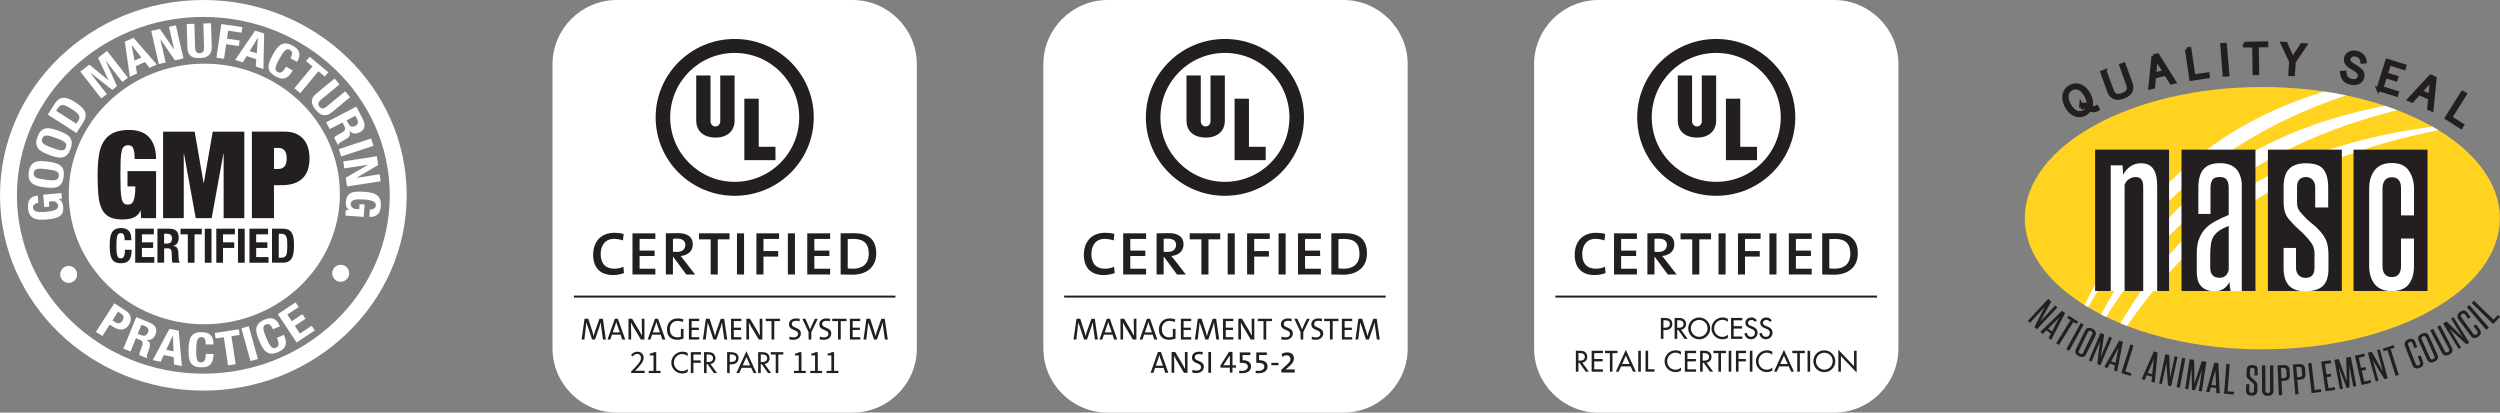<?xml version="1.0" encoding="UTF-8"?>
<svg id="Layer_2" data-name="Layer 2" xmlns="http://www.w3.org/2000/svg" xmlns:xlink="http://www.w3.org/1999/xlink" viewBox="0 0 845.12 139.49">
  <rect x="0" y="0" width="845.12" height="139.49" fill="#808080" stroke="none"/>
  <defs>
    <style>
      .cls-1, .cls-2 {
        fill: none;
      }

      .cls-1, .cls-3, .cls-4, .cls-5, .cls-6 {
        stroke-width: 0px;
      }

      .cls-2 {
        stroke-miterlimit: 10;
        stroke-width: .67px;
      }

      .cls-2, .cls-7 {
        stroke: #231f20;
      }

      .cls-3 {
        fill: #fff;
      }

      .cls-4 {
        fill: #ffd320;
      }

      .cls-5, .cls-6, .cls-7 {
        fill: #231f20;
      }

      .cls-8 {
        clip-path: url(#clippath);
      }

      .cls-6 {
        fill-rule: evenodd;
      }

      .cls-7 {
        stroke-width: 1.25px;
      }
    </style>
    <clipPath id="clippath">
      <path class="cls-1" d="m845.07,73.77c0,24.45-35.99,44.32-80.29,44.32s-80.3-19.86-80.3-44.32,35.94-44.36,80.3-44.36,80.29,19.86,80.29,44.36Z"/>
    </clipPath>
  </defs>
  <g id="Section_05_-_Compliance" data-name="Section 05 - Compliance">
    <g>
      <g>
        <path class="cls-4" d="m845.07,73.77c0,24.45-35.99,44.32-80.29,44.32s-80.3-19.86-80.3-44.32,35.94-44.36,80.3-44.36,80.29,19.86,80.29,44.36Z"/>
        <g>
          <path class="cls-7" d="m709.21,36.94c-.86.41-1.88.61-2.81.06-.36.58-.89,1.11-1.58,1.51-2.4,1.23-4.82.02-6.23-2.62-1.39-2.6-1.08-5.31,1.33-6.57,2.35-1.29,4.76-.06,6.18,2.56.8,1.52,1.05,3.05.64,4.3.74.46,1.23.43,2.09,0l.38.75Zm-5.7-1.45c.8-.3,1.63-.21,2.44.18.19-.93-.06-2.06-.72-3.33-1.35-2.5-3.24-3.3-4.97-2.37-1.75.95-2.16,2.97-.8,5.47,1.35,2.52,3.21,3.3,4.97,2.38.56-.3,1.02-.74,1.27-1.26-.78-.44-1.17-.5-1.78-.28l-.41-.8Z"/>
          <path class="cls-7" d="m711.56,24.1l2.35,6.48c.62,1.82,1.8,2.1,3.61,1.46,1.79-.67,2.48-1.64,1.82-3.45l-2.29-6.49.9-.33,2.34,6.39c.73,2.14-.04,3.68-2.5,4.57-2.44.89-4.07.27-4.87-1.91l-2.26-6.4.9-.33Z"/>
          <path class="cls-7" d="m727.91,19.01l1.45-.36,5.65,9.05-.99.24-1.83-2.96-3.98.93-.3,3.46-1.04.25,1.04-10.62Zm3.88,5.27l-2.99-4.72h-.03s-.47,5.56-.47,5.56l3.49-.84Z"/>
          <path class="cls-7" d="m739.21,16.68l.95-.15,1.38,9.24,4.79-.68.07.74-5.69.86-1.49-10.01Z"/>
          <path class="cls-7" d="m751.18,15.18l.98-.06.86,10.12-1.04.04-.8-10.1Z"/>
          <path class="cls-7" d="m758.76,14.73l7.37-.13.03.75-3.22.04.15,9.38h-.99l-.12-9.33h-3.18s-.03-.71-.03-.71Z"/>
          <path class="cls-7" d="m774.47,20.78l-2.87-6.02,1.1.04,2.32,5.18,3.12-4.79,1.12.09-3.79,5.56-.31,4.29-.98-.06.28-4.29Z"/>
          <path class="cls-7" d="m792.61,24.52c.09,1.61.87,2.48,2.54,2.8,1.29.3,2.28-.31,2.51-1.52.53-2.63-5.32-2.84-4.64-6.11.31-1.45,1.61-2.29,3.55-1.91,1.66.37,2.71,1.49,2.88,3.06l-.9.07c-.13-1.17-.78-2.1-2.12-2.37-1.23-.28-2.2.21-2.46,1.36-.15.67-.06,1.21,1.75,2.29,2.77,1.66,3.21,2.49,2.91,3.91-.41,1.67-2.09,2.31-3.8,1.94-2.01-.41-2.97-1.51-3.18-3.46l.95-.06Z"/>
          <path class="cls-7" d="m803.94,30.15l3.05-9.66,5.86,1.83-.21.72-4.96-1.54-1.08,3.58,3.52,1.08-.24.71-3.54-1.11-1.24,3.93,5.19,1.64-.19.72-6.17-1.92Z"/>
          <path class="cls-7" d="m821.69,25.8l1.38.64-1.04,10.62-.92-.41.36-3.49-3.73-1.64-2.37,2.57-.95-.43,7.26-7.85Zm-.13,6.6l.5-5.56h-.04l-3.76,4.08,3.3,1.48Z"/>
          <path class="cls-7" d="m832.49,31.28l.8.53-4.97,7.93,4.04,2.56-.4.65-4.88-3.08,5.41-8.59Z"/>
        </g>
        <g>
          <path class="cls-5" d="m687.75,110.53l3.49-6.86c-.5.59-1.01,1.14-1.52,1.67-.47.52-.98,1.1-1.52,1.66l-1.97,2.13-.72-.68,6.89-7.41,1.02.93-3.71,6.67c.47-.47.93-1.01,1.4-1.46.44-.47.9-1.01,1.38-1.51l2.26-2.41.74.66-6.91,7.41-.83-.8Z"/>
          <path class="cls-5" d="m692.48,114.27l.83-1.49-1.51-1.11-1.23,1.23-.87-.67,7.35-7.16,1.05.78-4.69,9.08-.93-.67Zm1.21-2.23c.4-.84.84-1.6,1.18-2.35.43-.77.83-1.52,1.26-2.34-.62.62-1.26,1.29-1.83,1.88-.62.62-1.26,1.21-1.91,1.83l1.3.98Z"/>
          <path class="cls-5" d="m695.09,116.02l4.85-7.81-1.15-.7.49-.81,3.25,2.01-.46.81-1.18-.7-4.84,7.77-.96-.58Z"/>
          <path class="cls-5" d="m698.52,118.05l4.87-8.86.98.55-4.88,8.85-.96-.53Z"/>
          <path class="cls-5" d="m704.83,111.79c.47-1.04,1.35-1.21,2.47-.68,1.17.56,1.48,1.38,1.01,2.43l-3.08,6.17c-.47,1.04-1.32,1.24-2.47.68-1.15-.56-1.49-1.36-.96-2.43l3.03-6.17Zm2.41,1.23c.24-.47.12-.81-.34-1.08-.49-.22-.83-.1-1.1.36l-2.99,6.21c-.27.46-.15.83.33,1.07.47.22.84.13,1.06-.37l3.03-6.18Z"/>
          <path class="cls-5" d="m708.98,123.06l.92-7.6c-.27.71-.61,1.4-.87,2.07-.25.65-.55,1.36-.87,2.06l-1.09,2.68-.95-.4,3.95-9.32,1.26.52-1.17,7.59c.25-.65.55-1.3.77-1.89.3-.64.52-1.24.81-1.89l1.27-3.08.93.41-3.9,9.3-1.05-.44Z"/>
          <path class="cls-5" d="m714.6,125.22l.36-1.69-1.73-.61-.84,1.51-1.04-.4,5.07-8.9,1.21.41-1.95,10.07-1.08-.4Zm.52-2.53c.15-.87.32-1.73.5-2.56.19-.83.35-1.69.55-2.56-.44.77-.83,1.55-1.26,2.32-.44.75-.84,1.51-1.24,2.26l1.45.53Z"/>
          <path class="cls-5" d="m717.1,126.09l3.09-9.66,1.05.37-2.78,8.74,2.09.7-.28.84-3.16-.99Z"/>
          <path class="cls-5" d="m727.29,129.04l.22-1.73-1.82-.43-.67,1.55-1.06-.25,4.14-9.39,1.27.34-.95,10.21-1.14-.3Zm.27-2.59c.1-.87.22-1.72.28-2.57.07-.86.19-1.73.27-2.6-.33.81-.68,1.63-.99,2.41-.35.78-.72,1.58-1.08,2.4l1.52.37Z"/>
          <path class="cls-5" d="m732.85,130.29l-.52-7.65c-.13.72-.28,1.48-.43,2.17-.16.72-.34,1.49-.47,2.23l-.62,2.81-.93-.21,2.12-9.9,1.32.3.28,7.63c.13-.68.3-1.35.43-2.01.1-.64.27-1.33.43-1.97l.68-3.28.98.22-2.14,9.93-1.11-.28Z"/>
          <path class="cls-5" d="m735.79,130.88l1.85-9.94,1.12.19-1.85,9.94-1.12-.19Z"/>
          <path class="cls-5" d="m743.29,132.16l.47-3.06c.07-.72.21-1.45.31-2.16.13-.67.25-1.42.35-2.14l-2.41,7.13-1.02-.12-.15-7.56c-.07.72-.16,1.45-.3,2.16-.12.7-.22,1.42-.35,2.2l-.46,3-1.04-.15,1.51-10.03,1.52.21.1,8.02,2.48-7.59,1.57.24-1.54,10-1.06-.15Z"/>
          <path class="cls-5" d="m749.24,132.87l-.09-1.73-1.8-.18-.46,1.63-1.11-.12,2.8-9.87,1.33.15.46,10.24-1.12-.12Zm-.12-2.59c-.04-.87-.07-1.75-.1-2.63-.07-.83-.07-1.73-.12-2.6-.21.84-.41,1.75-.67,2.53-.24.84-.41,1.67-.68,2.53l1.57.18Z"/>
          <path class="cls-5" d="m751.84,133.1l.8-10.09,1.11.1-.71,9.16,2.19.19-.06.9-3.33-.27Z"/>
          <path class="cls-5" d="m762,130.66v-.38c-.02-.12-.02-.18-.04-.28-.03-.04-.1-.12-.13-.21-.07-.03-.12-.13-.18-.21-.13-.15-.27-.27-.4-.4-.19-.15-.34-.25-.5-.41-.13-.09-.31-.24-.44-.41-.16-.15-.34-.31-.55-.52-.15-.19-.25-.37-.28-.56-.06-.19-.07-.46-.06-.75l.07-1.48c.02-1.12.65-1.69,1.92-1.64.68.02,1.17.16,1.46.47.25.27.37.71.33,1.26l-.02,1.8h-1.06l.06-1.72c0-.27-.06-.44-.13-.62-.09-.16-.34-.25-.64-.25-.53,0-.8.24-.8.72l-.03,1.46c0,.25,0,.37.03.52.03.07.1.16.24.3.28.33.56.61.84.84.31.24.62.53.96.84.12.13.18.22.25.34.06.1.12.21.15.34.06.12.07.27.07.43v.55l-.02,1.46c-.03.5-.21.95-.5,1.2-.31.27-.78.41-1.45.38-.7-.01-1.2-.16-1.45-.47-.31-.28-.46-.72-.46-1.24l.1-2.14h1.06l-.06,2.01c0,.27.06.52.15.65.1.18.34.25.62.27.28,0,.49-.06.61-.19.16-.07.22-.28.22-.53l.04-1.42Z"/>
          <path class="cls-5" d="m767.36,123.53h1.11l.09,8.53c0,1.14-.64,1.73-1.94,1.73s-1.92-.59-1.92-1.72l-.07-8.52h1.15l.06,8.52c0,.5.24.78.78.78s.8-.28.77-.78l-.03-8.55Z"/>
          <path class="cls-5" d="m770.35,133.61l-.44-10.1,1.89-.09c.72-.04,1.29.09,1.61.38.36.24.53.71.59,1.38l.07,1.64c0,.62-.15,1.09-.44,1.42-.36.3-.89.46-1.58.49l-.78.03.22,4.82-1.14.03Zm2.53-8.39c-.01-.34-.13-.53-.28-.68-.13-.1-.4-.19-.75-.19l-.77.04.15,3.45h.8c.3-.01.56-.09.71-.27.16-.15.25-.37.24-.67l-.09-1.69Z"/>
          <path class="cls-5" d="m775.92,133.34l-.84-10.09,1.89-.16c.71-.04,1.24.04,1.63.28.35.31.58.72.62,1.39l.13,1.64c.04.67-.09,1.11-.4,1.42-.3.31-.84.5-1.54.55l-.8.06.41,4.82-1.11.09Zm2.16-8.52c0-.3-.07-.47-.25-.62-.16-.16-.41-.22-.78-.18l-.78.07.28,3.43.81-.06c.31-.03.58-.12.68-.27.16-.13.25-.38.19-.7l-.15-1.69Z"/>
          <path class="cls-5" d="m781.43,132.87l-1.15-10.07,1.12-.13,1.05,9.14,2.17-.24.1.9-3.3.4Z"/>
          <path class="cls-5" d="m786.14,132.27l-1.46-10.01,3.2-.46.16.93-2.1.31.52,3.49,1.49-.19.1.93-1.48.19.55,3.74,2.17-.33.13.92-3.28.47Z"/>
          <path class="cls-5" d="m795.52,130.74l-.58-3c-.12-.77-.25-1.45-.38-2.19-.12-.7-.25-1.4-.37-2.14l.06,7.59-.98.15-2.66-7.1c.15.75.3,1.48.43,2.2.1.67.27,1.41.4,2.13l.58,3-1.02.22-1.85-9.95,1.46-.28,2.72,7.48-.18-7.96,1.54-.3,1.86,9.93-1.04.22Z"/>
          <path class="cls-5" d="m798.32,130.14l-2.26-9.88,3.18-.75.19.92-2.04.52.78,3.45,1.46-.36.25.92-1.49.37.84,3.65,2.13-.52.24.92-3.28.77Z"/>
          <path class="cls-5" d="m806.07,128.19l-4.01-6.55c.27.74.44,1.42.67,2.16.16.67.38,1.41.56,2.14l.77,2.78-.95.27-2.66-9.75,1.3-.36,3.76,6.66c-.19-.7-.38-1.35-.55-1.98-.18-.64-.34-1.3-.53-1.98l-.86-3.2.95-.27,2.66,9.76-1.11.31Z"/>
          <path class="cls-5" d="m809.85,127.08l-2.77-8.74-1.29.41-.31-.9,3.67-1.18.3.92-1.33.37,2.8,8.79-1.06.34Z"/>
          <path class="cls-5" d="m817.31,120.49l.95-.38.75,1.98c.22.55.27,1.01.09,1.35-.16.41-.53.67-1.11.92-1.2.46-2.03.16-2.44-.89l-2.52-6.43c-.38-1.08-.01-1.86,1.18-2.35,1.11-.4,1.88-.1,2.31.96l.62,1.69-.93.4-.67-1.69c-.07-.24-.22-.41-.33-.49-.16-.09-.38-.09-.65.02-.5.22-.65.56-.47,1.06l2.53,6.4c.21.47.52.65,1.01.43.27-.1.44-.21.5-.37.04-.16.03-.37-.06-.67l-.77-1.94Z"/>
          <path class="cls-5" d="m817.64,115.22c-.49-1.08-.16-1.86,1.02-2.37,1.21-.56,2.01-.25,2.47.77l2.84,6.29c.47,1.04.07,1.83-1.02,2.35-1.2.56-2.03.27-2.5-.75l-2.81-6.29Zm2.47-1.14c-.19-.46-.56-.55-1.05-.38-.49.24-.61.58-.4,1.05l2.83,6.27c.22.49.55.62,1.04.41.5-.21.64-.55.43-1.05l-2.84-6.3Z"/>
          <path class="cls-5" d="m823.89,110.43l1.01-.53,3.92,7.56c.56,1.01.24,1.82-.84,2.41-1.17.56-2,.37-2.53-.67l-3.93-7.53.99-.53,3.94,7.54c.25.47.61.62,1.05.34.5-.24.59-.61.36-1.08l-3.95-7.51Z"/>
          <path class="cls-5" d="m833.77,116.39l-5.69-5.19c.44.64.83,1.29,1.2,1.88.4.67.8,1.3,1.17,1.94l1.51,2.48-.81.46-5.3-8.61,1.17-.71,5.47,5.34c-.36-.56-.72-1.12-1.08-1.7-.36-.59-.72-1.17-1.11-1.76l-1.7-2.85.81-.47,5.3,8.61-.93.59Z"/>
          <path class="cls-5" d="m836.14,110.22l.84-.59,1.26,1.66c.34.47.44.92.4,1.33-.06.4-.33.74-.84,1.17-1.04.74-1.91.7-2.56-.24l-4.14-5.58c-.68-.9-.47-1.78.56-2.56.99-.67,1.79-.61,2.47.34l1.06,1.44-.83.59-1.05-1.42c-.16-.22-.31-.34-.49-.36-.18-.04-.36,0-.61.19-.43.3-.5.67-.15,1.1l4.04,5.56c.34.41.68.49,1.15.16.22-.16.32-.34.32-.52,0-.19-.03-.37-.16-.58l-1.29-1.7Z"/>
          <path class="cls-5" d="m840.47,111.49l-6.57-7.69.86-.71,6.6,7.65-.89.75Z"/>
          <path class="cls-5" d="m842.77,109.51l-7.22-7.11.77-.77,6.6,6.42,1.51-1.55.7.67-2.35,2.35Z"/>
        </g>
        <g class="cls-8">
          <g>
            <path class="cls-3" d="m705.31,118.78c-.84.93-1.26.37-.95-.53,26.58-57.98,65.29-81.24,130.79-86.26,1.39-.04.28.56.01.58-58.34,7.99-101.96,33.36-129.86,86.22h0Z"/>
            <path class="cls-3" d="m708.44,127.91c-.86.93-1.26.37-.96-.53,26.55-57.97,65.26-81.24,130.8-86.23,1.36-.03.22.56.02.56-58.41,8-102,33.34-129.86,86.21h0Z"/>
            <path class="cls-3" d="m702.76,109.54c-.84.98-1.23.38-.92-.47,26.49-58.03,65.28-81.31,130.74-86.29,1.43-.03.28.53.06.55-58.41,8.02-102,33.36-129.89,86.22h0Z"/>
          </g>
        </g>
        <polygon class="cls-5" points="708.25 50.59 733.25 50.59 733.25 98.36 708.25 98.36 708.25 50.59 708.25 50.59"/>
        <polygon class="cls-5" points="737.45 50.59 762.45 50.59 762.45 98.36 737.45 98.36 737.45 50.59 737.45 50.59"/>
        <polygon class="cls-5" points="766.66 50.59 791.65 50.59 791.65 98.36 766.66 98.36 766.66 50.59 766.66 50.59"/>
        <polygon class="cls-5" points="795.61 50.59 820.62 50.59 820.62 98.36 795.61 98.36 795.61 50.59 795.61 50.59"/>
        <path class="cls-3" d="m724.51,98.39v-35.09c0-1.21-.16-2.12-.61-2.62-.34-.55-1.02-.83-2.07-.83-.68,0-1.35.22-2.04.65-.7.4-1.21,1.04-1.57,1.98v35.9h-4.69v-42.5h3.96c.13,1.07.21,2.15.21,3.22.62-1.18,1.45-2.16,2.51-2.85,1.02-.71,2.17-1.06,3.52-1.06,1.88,0,3.31.62,4.17,1.88.86,1.2,1.33,3.2,1.33,5.96v35.35h-4.73Z"/>
        <path class="cls-3" d="m782.42,85.71c0-.89-.15-1.63-.4-2.32-.25-.67-.81-1.51-1.64-2.51-.98-1.17-2.01-2.23-3.21-3.24-1.17-1.02-2.14-2.04-3.03-3.09-.92-.99-1.52-2.03-1.76-2.99-.3-.98-.41-2.31-.41-3.93v-4.35c0-2.88.62-4.98,1.88-6.2,1.26-1.26,3.14-1.88,5.56-1.88,2.87,0,4.84.62,5.89,1.89,1.08,1.29,1.74,3.33,1.74,6.18v6.86h-4.39v-6.86c0-1.05-.33-1.86-.9-2.5-.59-.61-1.35-.92-2.16-.92-2.06,0-3.08,1.17-3.08,3.42v4.96c0,1.02.12,1.76.37,2.35.28.55.77,1.24,1.54,2.04.93,1.01,1.89,1.97,3.03,2.87,1.15.89,2.14,1.85,3.02,2.86,1.04,1.23,1.73,2.37,2.1,3.56.37,1.15.56,2.65.56,4.42v4.58c0,2.68-.67,4.64-1.94,5.81-1.3,1.17-3.27,1.75-5.92,1.75-4.87,0-7.31-2.57-7.31-7.8v-6.85h4.2v6.73c0,1.02.31,1.88.9,2.46.62.62,1.39.93,2.29.93,2.04,0,3.06-1.12,3.06-3.39v-4.85Z"/>
        <path class="cls-3" d="m811.66,80.64h4.38v9.38c0,2.56-.64,4.6-1.82,6.14-1.23,1.51-3.11,2.23-5.7,2.23s-4.47-.75-5.75-2.32c-1.24-1.55-1.88-3.62-1.88-6.21v-26.05c0-2.59.64-4.69,1.88-6.29,1.29-1.61,3.18-2.41,5.75-2.41s4.47.78,5.62,2.37c1.15,1.58,1.91,3.67,1.91,6.26v9.08h-4.39v-9.16c0-2.5-1.02-3.74-3.14-3.74-.99,0-1.8.34-2.34,1.04-.52.67-.78,1.6-.78,2.78v26.12c0,2.53,1.07,3.8,3.12,3.8s3.14-1.21,3.14-3.71v-9.3Z"/>
        <g>
          <path class="cls-1" d="m748.04,80.03c-.38.73-.7,1.6-.84,2.57-.13.98-.19,2.07-.19,3.34v4.51c0,2.29,1.04,3.45,3.18,3.45.71,0,1.3-.22,1.86-.58.59-.44.99-1.11,1.2-2.06v-14.9c-1.36.5-2.44,1.07-3.27,1.64-.86.61-1.48,1.27-1.94,2.01Z"/>
          <path class="cls-3" d="m750.48,55.15c-2.56,0-4.44.68-5.58,2.06-1.2,1.39-1.75,3.48-1.75,6.21v8.89h4.1v-8.8c0-1.18.25-2.1.67-2.74.41-.61,1.23-.93,2.44-.93s1.98.33,2.38.93c.46.64.67,1.55.67,2.74v9.14c-1.48.65-2.93,1.27-4.17,1.94-1.33.68-2.5,1.46-3.46,2.43-.96.93-1.73,2.12-2.29,3.49-.61,1.36-.87,3.09-.87,5.1v6.21c0,2.35.53,4.04,1.6,5.06,1.09,1.06,2.53,1.57,4.45,1.57,2.23,0,3.89-1.05,5.03-3.11,0,1.08.09,1.92.36,3.05h3.77v-36.37c-.43-4.58-2.85-6.86-7.34-6.86Zm2.93,36.12c-.22.95-.62,1.61-1.21,2.06-.5.36-1.14.58-1.83.58-2.16,0-3.21-1.15-3.21-3.45v-4.51c0-1.27.09-2.37.24-3.34.12-.98.43-1.85.8-2.57.46-.74,1.11-1.4,1.94-2.01.83-.58,1.92-1.14,3.28-1.64v14.9Z"/>
        </g>
      </g>
      <g>
        <circle class="cls-3" cx="69.4" cy="65.99" r="43"/>
        <path class="cls-3" d="m68.74,132.04C30.84,132.04,0,102.43,0,66.02S30.84,0,68.74,0s68.74,29.62,68.74,66.02-30.84,66.02-68.74,66.02Zm0-126.32C33.99,5.72,5.72,32.77,5.72,66.02s28.27,60.3,63.02,60.3,63.02-27.05,63.02-60.3S103.49,5.72,68.74,5.72Z"/>
        <path class="cls-3" d="m69.08,109.62c-25.27,0-45.83-19.76-45.83-44.05s20.56-44.05,45.83-44.05,45.82,19.76,45.82,44.05-20.56,44.05-45.82,44.05Zm0-82.39c-22.11,0-40.11,17.2-40.11,38.33s17.99,38.33,40.11,38.33,40.1-17.2,40.1-38.33-17.99-38.33-40.1-38.33Z"/>
        <g>
          <path class="cls-3" d="m23.7,95.58c-.37.06-.74.05-1.1-.02s-.69-.22-1.01-.44c-.31-.21-.58-.49-.79-.82-.21-.33-.35-.69-.41-1.06-.06-.37-.05-.74.02-1.1.08-.36.22-.69.44-1.01.21-.31.49-.58.82-.79.33-.21.69-.35,1.06-.41.38-.06.74-.05,1.1.03.36.08.69.22,1.01.44.31.21.58.49.79.82.21.33.35.69.41,1.06.06.38.05.74-.02,1.1-.08.36-.22.69-.44,1.01-.21.31-.49.58-.82.79-.33.21-.69.35-1.06.41Z"/>
          <path class="cls-3" d="m12.31,68.7c-.22.07-.42.18-.6.31-.18.14-.32.3-.43.5-.11.2-.15.43-.13.69.05.62.4,1.04,1.05,1.27.64.22,1.68.27,3.12.15.68-.06,1.3-.14,1.85-.23.55-.1,1.02-.22,1.4-.38.38-.16.66-.37.85-.62.19-.25.27-.56.23-.93-.01-.16-.07-.32-.16-.5-.09-.18-.22-.34-.38-.49-.16-.15-.37-.27-.6-.35-.24-.09-.51-.12-.82-.09l-1.17.1.15,1.71-1.7.15-.37-4.19,6.17-.54.17,1.9-1.06.09v.04c.48.27.83.62,1.06,1.04.22.42.36.94.42,1.55.07.79,0,1.44-.2,1.96s-.55.94-1.04,1.27c-.49.33-1.11.57-1.85.73-.75.16-1.62.29-2.61.37-.96.08-1.81.09-2.55.01s-1.37-.26-1.88-.55c-.52-.29-.92-.7-1.21-1.23s-.48-1.21-.55-2.03c-.12-1.41.1-2.46.67-3.14.57-.68,1.44-1.07,2.61-1.17l.22,2.48c-.21.02-.43.06-.65.14Z"/>
          <path class="cls-3" d="m12.72,62.87c-.72-.19-1.32-.46-1.8-.84-.48-.37-.83-.86-1.05-1.48-.22-.61-.26-1.4-.14-2.36.13-.97.38-1.71.74-2.25.37-.53.83-.92,1.39-1.15.56-.24,1.21-.35,1.95-.34s1.54.07,2.4.18c.87.12,1.66.26,2.38.45.71.19,1.31.46,1.79.84.48.37.82.86,1.02,1.47.2.61.24,1.4.11,2.36-.13.97-.37,1.72-.72,2.25s-.81.92-1.37,1.16c-.56.24-1.21.35-1.95.34-.74,0-1.54-.07-2.41-.18-.86-.11-1.65-.26-2.37-.45Zm4.67-1.93c.54.03.99,0,1.34-.08s.62-.23.8-.44c.19-.21.3-.51.35-.89s.01-.7-.11-.95c-.12-.25-.34-.46-.66-.63-.32-.17-.74-.31-1.28-.42s-1.18-.22-1.95-.32c-.77-.1-1.42-.17-1.96-.19-.54-.03-.98,0-1.34.08s-.63.23-.81.44-.3.51-.35.89c-.05.38-.01.7.11.95.12.25.35.46.67.63s.75.31,1.28.42c.53.11,1.17.22,1.94.32.77.1,1.42.17,1.96.2Z"/>
          <path class="cls-3" d="m14.56,51.47c-.66-.34-1.18-.74-1.57-1.21s-.62-1.02-.7-1.67c-.08-.64.05-1.42.38-2.34.33-.91.74-1.59,1.22-2.03.48-.44,1.01-.71,1.61-.82.6-.11,1.26-.08,1.98.09.72.17,1.49.4,2.31.7.83.3,1.57.62,2.22.96.65.34,1.18.74,1.56,1.21s.61,1.02.68,1.66-.07,1.41-.41,2.33c-.33.91-.73,1.6-1.19,2.04-.46.45-.99.72-1.59.83-.6.11-1.26.08-1.97-.09-.72-.17-1.49-.4-2.31-.7-.82-.3-1.55-.62-2.21-.95Zm4.98-.87c.52.15.97.22,1.33.22.36,0,.65-.09.88-.25s.41-.43.54-.79c.13-.36.17-.68.1-.95-.07-.27-.24-.53-.51-.76-.27-.23-.66-.46-1.15-.69-.49-.23-1.1-.47-1.83-.74-.73-.27-1.35-.47-1.87-.62s-.96-.22-1.33-.22c-.37,0-.66.08-.89.25-.23.17-.41.43-.54.79-.13.36-.17.68-.1.95.07.27.24.53.52.77.28.24.66.47,1.15.69.49.22,1.1.47,1.82.73.73.27,1.35.47,1.87.62Z"/>
          <path class="cls-3" d="m18.46,35.14c.49-.76.99-1.3,1.51-1.62.52-.32,1.07-.48,1.64-.48.58,0,1.18.15,1.82.43s1.31.65,2.03,1.11c.85.54,1.55,1.08,2.1,1.6.55.52.94,1.05,1.17,1.6.22.54.28,1.12.18,1.72s-.39,1.27-.86,2l-2.21,3.45-9.68-6.21,2.3-3.58Zm7.97,5.71c.25-.38.39-.73.42-1.04.03-.31-.04-.62-.23-.93s-.48-.63-.9-.96c-.41-.33-.95-.71-1.61-1.13-.55-.35-1.05-.64-1.49-.87-.44-.23-.84-.36-1.2-.41-.36-.05-.68,0-.98.16-.3.16-.58.44-.85.86l-.59.93,6.8,4.36.62-.97Z"/>
          <path class="cls-3" d="m30.21,21.85l6.44,5.27.03-.02-3.53-7.54,3.03-2.36,7.07,9.06-1.88,1.46-5.64-7.24-.03.02,3.84,8.64-1.59,1.24-7.45-5.83-.03.02,5.64,7.24-1.88,1.46-7.07-9.06,3.04-2.37Z"/>
          <path class="cls-3" d="m45.13,12.77l7.87,9.04-2.46,1.12-1.55-1.97-3.12,1.42.47,2.46-2.46,1.12-1.67-11.87,2.92-1.33Zm2.66,6.66l-3.28-4.19-.03.02,1.01,5.22,2.3-1.05Z"/>
          <path class="cls-3" d="m58.85,16.76h.04s-1.76-7.68-1.76-7.68l2.32-.53,2.57,11.2-2.88.66-4.89-7.14h-.04s1.8,7.85,1.8,7.85l-2.32.53-2.57-11.2,2.92-.67,4.82,6.97Z"/>
          <path class="cls-3" d="m65.95,16.04c0,.29.04.55.09.79.05.24.13.45.25.62.12.17.28.31.48.4.2.1.45.14.75.13.31,0,.56-.07.75-.17s.34-.25.45-.43c.11-.18.18-.39.22-.63.03-.24.05-.51.04-.8l-.24-8.01,2.6-.08.24,8.01c.02.73-.07,1.34-.29,1.82-.21.48-.51.87-.89,1.16-.38.29-.81.49-1.3.6-.49.11-1,.17-1.53.19-.53.02-1.04-.01-1.54-.08-.5-.07-.94-.23-1.33-.48-.39-.25-.71-.62-.95-1.09-.24-.48-.38-1.1-.4-1.87l-.24-8.01,2.6-.08.24,8.01Z"/>
          <path class="cls-3" d="m81.95,9.17l-.28,1.88-4.55-.67-.39,2.68,4.28.63-.28,1.88-4.28-.63-.72,4.94-2.57-.38,1.67-11.37,7.12,1.04Z"/>
          <path class="cls-3" d="m89.3,11.33l-.25,11.99-2.58-.82.17-2.5-3.26-1.04-1.31,2.13-2.58-.82,6.74-9.92,3.06.98Zm-2.5,6.72l.39-5.3h-.03s-2.76,4.53-2.76,4.53l2.4.77Z"/>
          <path class="cls-3" d="m98.76,17.94c-.01-.44-.27-.8-.79-1.09-.28-.16-.56-.22-.81-.19-.26.03-.53.17-.8.42-.27.25-.57.6-.88,1.07s-.67,1.06-1.07,1.78c-.42.76-.73,1.39-.94,1.89-.2.5-.31.91-.34,1.24-.02.33.03.58.17.77.13.19.32.35.56.49.2.11.4.18.61.22.21.03.42,0,.65-.12.23-.11.47-.32.73-.61.26-.29.54-.71.84-1.26l2.27,1.26c-.3.54-.63,1.03-1,1.47-.37.44-.78.76-1.24.99s-.98.31-1.56.26c-.58-.05-1.25-.29-1.99-.7-.85-.47-1.46-.97-1.83-1.49-.37-.52-.56-1.09-.57-1.7-.01-.61.12-1.25.39-1.94.28-.68.63-1.41,1.05-2.18.42-.76.85-1.44,1.28-2.04.44-.6.91-1.05,1.44-1.37s1.11-.46,1.76-.43c.65.02,1.4.27,2.25.74.81.45,1.38.92,1.72,1.41.34.49.52.99.55,1.48.03.49-.04.96-.21,1.41-.17.45-.36.86-.56,1.22l-2.27-1.26c.41-.73.6-1.32.59-1.76Z"/>
          <path class="cls-3" d="m109.8,25.89l-2.17-1.79-6.12,7.39-2-1.66,6.12-7.39-2.17-1.79,1.21-1.46,6.33,5.25-1.21,1.46Z"/>
          <path class="cls-3" d="m108.57,33.63c-.22.18-.42.37-.57.56s-.27.38-.34.58c-.06.2-.07.41-.03.63.05.22.17.44.36.67.2.24.4.4.6.49.2.08.41.11.62.09.21-.02.42-.1.63-.22.21-.12.43-.27.66-.46l6.19-5.1,1.65,2-6.19,5.1c-.56.46-1.1.76-1.62.89-.51.13-1,.13-1.46.01-.46-.12-.88-.34-1.27-.66-.39-.32-.75-.68-1.09-1.09s-.63-.83-.87-1.26c-.25-.43-.39-.88-.43-1.35s.05-.94.28-1.42.64-.97,1.24-1.46l6.19-5.1,1.65,2-6.19,5.1Z"/>
          <path class="cls-3" d="m122.66,40.31c.5.96.67,1.82.52,2.58s-.68,1.37-1.56,1.83c-.69.36-1.33.49-1.92.41-.59-.08-1.12-.42-1.58-1h-.03c.22.63.28,1.14.16,1.54-.12.4-.45.78-.98,1.14-.18.12-.38.24-.6.37-.22.13-.46.27-.73.42-.53.3-.93.55-1.19.74-.25.21-.38.45-.37.72l-.09.04-1.3-2.5c.08-.19.21-.35.38-.48.17-.13.35-.25.54-.37l1.92-1.08c.39-.23.64-.51.77-.83.12-.32.06-.72-.19-1.2l-.64-1.23-4.31,2.24-1.2-2.3,10.2-5.31,2.21,4.25Zm-4.97,1.33c.29.55.63.92,1.02,1.1s.86.12,1.41-.16c.94-.49,1.14-1.27.58-2.34l-.57-1.09-2.94,1.53.5.96Z"/>
          <path class="cls-3" d="m125.46,46.81l.81,2.47-10.92,3.6-.81-2.47,10.92-3.6Z"/>
          <path class="cls-3" d="m120.53,60.07v.04s7.79-1.19,7.79-1.19l.36,2.35-11.36,1.74-.45-2.92,7.48-4.36v-.04s-7.96,1.22-7.96,1.22l-.36-2.35,11.36-1.74.45,2.96-7.31,4.3Z"/>
          <path class="cls-3" d="m125.69,70.8c.23-.04.44-.11.64-.22s.36-.25.5-.43.21-.4.23-.66c.04-.62-.24-1.1-.84-1.41-.6-.32-1.62-.53-3.05-.63-.69-.05-1.31-.07-1.87-.06-.56,0-1.04.06-1.44.16-.4.1-.71.26-.94.48s-.35.51-.38.89c-.01.16.01.33.08.52.06.19.16.37.3.54.14.17.32.32.54.44.22.12.49.2.8.22l1.17.08.12-1.71,1.7.12-.29,4.19-6.18-.43.13-1.91,1.06.07v-.04c-.43-.34-.72-.74-.88-1.19-.16-.45-.21-.98-.17-1.59.06-.79.22-1.43.5-1.91s.69-.84,1.22-1.09c.53-.25,1.18-.39,1.94-.43.76-.04,1.64-.03,2.64.04.96.07,1.8.19,2.52.38.72.19,1.31.47,1.77.84.46.37.8.84,1.01,1.41s.28,1.27.23,2.09c-.1,1.42-.48,2.41-1.15,2.99-.67.58-1.59.83-2.75.75l.17-2.48c.21.02.44,0,.66-.03Z"/>
          <path class="cls-3" d="m117.53,90.74c.22.31.36.65.44,1,.08.35.09.72.03,1.1-.06.38-.19.73-.4,1.07-.21.34-.47.61-.79.83-.31.21-.65.36-1,.44-.36.08-.72.09-1.1.03-.38-.06-.73-.19-1.07-.4-.34-.21-.61-.47-.83-.79-.22-.31-.36-.65-.44-1-.08-.35-.09-.72-.03-1.1.06-.38.19-.73.4-1.07s.47-.61.79-.83c.31-.22.65-.36,1-.44.36-.08.72-.09,1.1-.03.38.06.73.19,1.07.4.34.21.61.47.83.79Z"/>
        </g>
        <g>
          <path class="cls-3" d="m42.47,104.98c.56.36.97.74,1.24,1.15s.44.83.49,1.25c.06.42.02.84-.1,1.25-.12.41-.3.8-.53,1.16-.32.5-.68.88-1.09,1.14-.41.26-.83.41-1.28.46-.45.04-.92-.02-1.42-.17-.5-.16-1.01-.4-1.52-.73l-1.17-.75-2.49,3.86-2.18-1.41,6.23-9.66,3.82,2.46Zm-3.49,3.94c.43.28.86.39,1.28.33.42-.06.79-.34,1.11-.84.31-.49.44-.93.37-1.33-.07-.4-.38-.78-.92-1.13l-.91-.59-1.89,2.94.97.63Z"/>
          <path class="cls-3" d="m50.5,109.02c1,.41,1.69.95,2.06,1.63.37.68.37,1.48-.01,2.4-.29.72-.69,1.23-1.2,1.55-.51.32-1.13.41-1.86.26v.03c.56.33.92.68,1.09,1.06.17.38.16.88-.01,1.51-.06.21-.13.43-.21.67-.08.24-.18.5-.29.8-.21.57-.35,1.02-.43,1.34-.06.33,0,.59.18.79l-.04.09-2.6-1.07c-.06-.2-.07-.4-.02-.61.05-.21.11-.42.18-.63l.77-2.07c.15-.43.17-.8.05-1.13-.11-.32-.42-.59-.92-.79l-1.28-.53-1.84,4.5-2.4-.98,4.36-10.64,4.44,1.82Zm-2.94,4.22c.58.24,1.07.3,1.48.18.41-.12.73-.46.97-1.04.4-.98.05-1.7-1.06-2.16l-1.13-.46-1.26,3.07,1,.41Z"/>
          <path class="cls-3" d="m60.42,111.81l1.05,11.94-2.65-.54-.1-2.5-3.36-.68-1.07,2.26-2.65-.54,5.63-10.59,3.15.64Zm-1.76,6.95l-.19-5.31h-.04s-2.25,4.81-2.25,4.81l2.47.5Z"/>
          <path class="cls-3" d="m69.25,114.57c-.21-.38-.62-.58-1.21-.6-.32,0-.59.07-.81.22-.21.15-.38.4-.51.75-.13.35-.22.8-.28,1.36s-.1,1.25-.11,2.07c-.02.87,0,1.57.06,2.11.06.54.15.96.28,1.25.13.3.3.5.51.61.21.11.45.16.73.17.23,0,.44-.03.64-.09.2-.07.37-.2.52-.41s.27-.5.36-.88c.09-.38.14-.88.16-1.5l2.6.05c-.01.62-.08,1.21-.2,1.77-.12.56-.33,1.04-.63,1.45s-.72.73-1.26.96-1.24.33-2.09.31c-.97-.02-1.75-.17-2.32-.46s-1.01-.7-1.3-1.23c-.3-.53-.48-1.16-.56-1.89-.08-.73-.11-1.54-.09-2.42.02-.87.08-1.67.18-2.4.1-.73.31-1.36.63-1.88.32-.52.77-.92,1.35-1.21.58-.28,1.36-.42,2.33-.4.93.02,1.65.17,2.18.44.53.28.92.63,1.18,1.05.26.42.41.87.47,1.35.06.48.08.93.07,1.35l-2.6-.05c.02-.84-.08-1.45-.3-1.83Z"/>
          <path class="cls-3" d="m81.02,113.22l-2.78.41,1.41,9.49-2.57.38-1.41-9.49-2.78.41-.28-1.88,8.13-1.21.28,1.88Z"/>
          <path class="cls-3" d="m81.59,110.98l2.5-.7,3.1,11.07-2.5.7-3.1-11.07Z"/>
          <path class="cls-3" d="m91.17,109.76c-.36-.26-.8-.27-1.34-.04-.3.13-.51.31-.64.53-.13.23-.18.52-.15.89.03.37.13.82.31,1.36.18.54.43,1.18.76,1.93.35.8.66,1.43.93,1.9s.53.81.78,1.02c.24.22.48.33.72.34.23.01.48-.04.73-.15.21-.09.39-.21.55-.35.15-.14.26-.34.3-.59.05-.25.04-.57-.04-.95-.07-.38-.24-.86-.48-1.43l2.38-1.03c.25.57.43,1.13.56,1.69s.13,1.08.03,1.58c-.1.5-.35.97-.75,1.4-.4.43-.99.81-1.77,1.15-.89.39-1.66.57-2.3.54-.64-.03-1.21-.22-1.7-.58-.49-.36-.92-.86-1.29-1.49-.37-.63-.73-1.35-1.08-2.16-.35-.8-.62-1.55-.83-2.26-.21-.71-.28-1.37-.21-1.97.07-.6.31-1.16.73-1.66.41-.5,1.06-.94,1.96-1.33.85-.37,1.57-.53,2.17-.5.6.03,1.1.19,1.51.46.41.27.74.62.99,1.03.25.41.46.81.63,1.19l-2.38,1.03c-.33-.77-.68-1.28-1.03-1.54Z"/>
          <path class="cls-3" d="m100.97,103.79l-3.84,2.54,1.49,2.26,3.61-2.39,1.05,1.58-3.61,2.39,1.7,2.58,3.99-2.63,1.05,1.58-6.15,4.07-6.34-9.59,6-3.97,1.05,1.58Z"/>
        </g>
        <g>
          <path class="cls-5" d="m52.76,57.85v15.89h-5.06l-.16-2.58h-.08c-.24.63-.58,1.15-1.02,1.56-.44.41-.94.72-1.49.92-.55.2-1.14.35-1.77.43-.63.08-1.26.12-1.91.12-1.9,0-3.4-.32-4.5-.96-1.1-.64-1.93-1.6-2.49-2.89-.56-1.28-.92-2.87-1.06-4.75-.15-1.88-.22-4.04-.22-6.47s.14-4.63.42-6.51c.28-1.88.82-3.47,1.61-4.75.79-1.28,1.88-2.26,3.27-2.93,1.39-.67,3.18-1,5.38-1,1.31,0,2.52.18,3.63.53,1.11.36,2.07.93,2.87,1.72.8.79,1.43,1.81,1.89,3.05.45,1.24.68,2.75.68,4.53h-7.23c0-1.56-.13-2.69-.4-3.4-.27-.85-.84-1.27-1.73-1.27-.62,0-1.1.15-1.47.45-.36.3-.63.83-.8,1.6-.17.76-.29,1.8-.34,3.09-.05,1.3-.08,2.93-.08,4.89s.03,3.6.08,4.9c.05,1.3.17,2.33.34,3.09.17.77.43,1.3.76,1.6.33.3.78.45,1.35.45.4,0,.76-.08,1.06-.25.31-.16.57-.47.78-.92.21-.45.38-1.08.5-1.88.12-.81.18-1.84.18-3.09h-2.65v-5.16h9.63Z"/>
          <path class="cls-5" d="m65.81,44.5l3.01,17.33h.08l3.01-17.33h10.68v29.25h-6.99v-21.79h-.08l-3.97,21.79h-5.38l-3.97-21.79h-.08v21.79h-6.99v-29.25h10.68Z"/>
          <path class="cls-5" d="m96.36,44.5c1.42,0,2.65.23,3.69.7s1.91,1.1,2.59,1.9c.68.81,1.18,1.75,1.51,2.85.32,1.09.48,2.28.48,3.56,0,3.03-.8,5.3-2.39,6.82-1.59,1.52-3.93,2.27-7.01,2.27h-2.61v11.14h-7.47v-29.25h11.2Zm-2.33,12.62c.94,0,1.65-.29,2.15-.86.49-.57.74-1.48.74-2.7,0-2.38-.96-3.56-2.89-3.56h-1.4v7.13h1.4Z"/>
        </g>
        <g>
          <path class="cls-5" d="m41.83,79.37c-.19-.38-.55-.57-1.07-.57-.28,0-.52.08-.7.23-.18.16-.33.41-.43.76-.1.35-.18.81-.22,1.37-.04.56-.06,1.25-.06,2.07,0,.87.03,1.57.09,2.11.06.54.15.95.27,1.25.12.29.27.49.46.6.18.1.4.15.64.15.2,0,.39-.03.56-.1.17-.07.32-.21.45-.42.13-.21.23-.51.3-.89s.11-.88.11-1.51h2.27c0,.62-.05,1.21-.14,1.77-.09.56-.27,1.05-.53,1.47-.26.42-.62.75-1.09.98-.47.24-1.08.35-1.82.35-.85,0-1.53-.14-2.03-.42-.51-.28-.89-.68-1.16-1.21-.27-.53-.44-1.15-.52-1.88-.08-.73-.12-1.53-.12-2.41s.04-1.67.12-2.41c.08-.73.25-1.36.52-1.89.27-.53.65-.94,1.16-1.23.5-.3,1.18-.44,2.03-.44s1.45.13,1.92.4c.47.27.82.61,1.05,1.02.23.41.38.86.43,1.34.06.48.09.93.09,1.35h-2.27c0-.84-.1-1.45-.29-1.83Z"/>
          <path class="cls-5" d="m52,79.22h-4.02v2.7h3.79v1.9h-3.79v3.09h4.18v1.9h-6.45v-11.5h6.3v1.9Z"/>
          <path class="cls-5" d="m57.41,77.32c.95,0,1.68.24,2.21.73.53.49.79,1.23.79,2.23,0,.77-.15,1.4-.46,1.89-.31.49-.78.8-1.42.94v.03c.57.08.98.27,1.25.56.26.29.43.76.49,1.4.02.21.04.45.05.7s.02.53.03.84c.02.61.05,1.08.09,1.4.06.32.2.54.41.66v.1h-2.46c-.12-.16-.19-.35-.22-.56-.03-.21-.05-.43-.06-.65l-.06-2.2c-.02-.45-.13-.81-.33-1.06-.2-.26-.54-.39-1.01-.39h-1.22v4.86h-2.27v-11.5h4.2Zm-.98,5.02c.55,0,.97-.13,1.26-.4.29-.26.44-.71.44-1.33,0-1.06-.53-1.59-1.58-1.59h-1.07v3.32h.95Z"/>
          <path class="cls-5" d="m68.22,79.22h-2.46v9.6h-2.27v-9.6h-2.46v-1.9h7.19v1.9Z"/>
          <path class="cls-5" d="m69.23,77.32h2.27v11.5h-2.27v-11.5Z"/>
          <path class="cls-5" d="m79.41,77.32v1.9h-4.02v2.7h3.79v1.9h-3.79v4.99h-2.27v-11.5h6.3Z"/>
          <path class="cls-5" d="m80.45,77.32h2.27v11.5h-2.27v-11.5Z"/>
          <path class="cls-5" d="m90.62,79.22h-4.02v2.7h3.79v1.9h-3.79v3.09h4.18v1.9h-6.45v-11.5h6.3v1.9Z"/>
          <path class="cls-5" d="m95.67,77.32c.79,0,1.43.13,1.91.39.48.26.86.64,1.13,1.13.27.49.45,1.08.54,1.76.09.69.14,1.45.14,2.3,0,1.01-.06,1.89-.18,2.63-.12.75-.33,1.36-.62,1.84-.29.48-.69.84-1.18,1.08-.49.24-1.12.35-1.88.35h-3.58v-11.5h3.72Zm-.44,9.79c.4,0,.72-.07.96-.21.24-.14.43-.37.58-.69.14-.32.24-.75.28-1.27.05-.53.07-1.18.07-1.96,0-.65-.02-1.23-.06-1.72-.04-.49-.13-.9-.26-1.23-.13-.33-.33-.57-.58-.74-.26-.17-.6-.25-1.03-.25h-.96v8.08h1.01Z"/>
        </g>
      </g>
      <g>
        <path class="cls-3" d="m208.54,139.49c-11.97,0-21.76-9.76-21.76-21.69V21.69c0-11.93,9.79-21.69,21.76-21.69h79.63c11.97,0,21.76,9.76,21.76,21.69v96.11c0,11.93-9.79,21.69-21.76,21.69h-79.63Z"/>
        <line class="cls-2" x1="194.01" y1="100.26" x2="302.71" y2="100.26"/>
        <g>
          <path class="cls-5" d="m207.2,92.98c-4.4,0-6.69-2.6-6.69-6.85,0-3.99,2.21-7.44,7.27-7.44.97,0,2.11.13,3.05.4l-.24,2.17c-1.03-.32-2.05-.51-3.05-.51-2.97,0-4.48,2.22-4.48,5.14,0,3.21,1.66,4.95,4.63,4.95,1.08,0,2.21-.27,3.05-.67l.21,2.14c-1.11.43-2.4.67-3.76.67"/>
          <polygon class="cls-5" points="213.81 92.79 213.81 78.88 221.55 78.88 221.55 80.77 216.21 80.77 216.21 84.71 221.29 84.71 221.29 86.55 216.21 86.55 216.21 90.84 221.55 90.84 221.55 92.79 213.81 92.79"/>
          <path class="cls-5" d="m231.99,92.79l-4.4-5.97h-.11v5.97h-2.39v-13.91c.89-.05,2.45-.08,4.08-.08,3.19,0,5.03,1.28,5.03,3.75s-1.74,3.75-4.11,3.99c.34.38.74.91,1.18,1.47l3.71,4.79h-3Zm-3.13-12.12c-.58,0-.97.03-1.37.08v4.36c.42.03.95.05,1.45.05,1.66,0,2.74-.94,2.74-2.38s-1.08-2.11-2.82-2.11"/>
          <polygon class="cls-5" points="242.64 80.91 242.64 92.79 240.24 92.79 240.24 80.91 236.29 80.91 236.29 78.87 246.61 78.87 246.61 80.91 242.64 80.91"/>
          <rect class="cls-5" x="249.13" y="78.88" width="2.4" height="13.91"/>
          <polygon class="cls-5" points="258.09 80.77 258.09 84.87 263.07 84.87 263.07 86.74 258.09 86.74 258.09 92.79 255.7 92.79 255.7 78.88 263.36 78.88 263.36 80.77 258.09 80.77"/>
          <rect class="cls-5" x="266.33" y="78.88" width="2.4" height="13.91"/>
          <polygon class="cls-5" points="272.89 92.79 272.89 78.88 280.63 78.88 280.63 80.77 275.29 80.77 275.29 84.71 280.37 84.71 280.37 86.55 275.29 86.55 275.29 90.84 280.63 90.84 280.63 92.79 272.89 92.79"/>
          <path class="cls-5" d="m288.15,92.87c-1.63,0-2.87-.05-3.98-.08v-13.91c1.16,0,3.13-.05,4.69-.05,4.5,0,7.35,2.01,7.35,6.82s-3.45,7.22-8.06,7.22m.37-12.1c-.58,0-1.34.03-1.95.05v9.93c.42.05,1.24.08,1.84.08,3.11,0,5.27-1.58,5.27-5.06s-1.74-5-5.16-5"/>
        </g>
        <g>
          <path class="cls-5" d="m203.84,114.78l-.57-4.06c-.11-.8-.17-1.31-.21-1.73h-.02c-.07.33-.18.77-.33,1.27l-1.57,4.52h-.99l-1.38-4.22c-.17-.53-.48-1.11-.56-1.57h-.01c-.04.57-.11,1.14-.19,1.82l-.46,3.97h-.95l1-7.03h1.26l1.43,4.43c.17.51.3.98.38,1.4h.02c.1-.49.2-.83.36-1.33l1.59-4.49h1.15l1.03,7.03h-.98Z"/>
          <path class="cls-5" d="m244.86,114.78l-.57-4.06c-.11-.8-.17-1.31-.21-1.73h-.02c-.07.33-.18.77-.33,1.27l-1.57,4.52h-.99l-1.38-4.22c-.17-.53-.48-1.11-.56-1.57h-.01c-.04.57-.11,1.14-.19,1.82l-.46,3.97h-.95l1-7.03h1.26l1.43,4.43c.17.51.3.98.38,1.4h.02c.1-.49.2-.83.36-1.33l1.59-4.49h1.15l1.03,7.03h-.98Z"/>
          <path class="cls-5" d="m299.14,114.78l-.57-4.06c-.11-.8-.17-1.31-.21-1.73h-.02c-.07.33-.18.77-.33,1.27l-1.57,4.52h-.99l-1.38-4.22c-.17-.53-.48-1.11-.56-1.57h-.01c-.04.57-.11,1.14-.19,1.82l-.46,3.97h-.95l1-7.03h1.26l1.43,4.43c.17.51.3.98.38,1.4h.02c.1-.49.2-.83.36-1.33l1.59-4.49h1.15l1.03,7.03h-.98Z"/>
          <path class="cls-5" d="m210.33,114.78l-.56-1.65h-2.89l-.56,1.65h-.95l2.47-7.03h1.03l2.49,7.03h-1.04Zm-1.7-4.92c-.13-.35-.22-.69-.3-1.05h-.02c-.08.34-.18.71-.31,1.06l-.87,2.5h2.39l-.88-2.51Z"/>
          <path class="cls-5" d="m216.64,114.78l-2.58-4.35c-.31-.51-.55-.99-.77-1.46.04.75.07,2.44.07,3.55v2.26h-.9v-7.03h1.22l2.52,4.22c.3.51.58,1.04.83,1.54-.04-.87-.07-2.59-.07-3.76v-2h.89v7.03h-1.21Z"/>
          <path class="cls-5" d="m223.9,114.78l-.56-1.65h-2.89l-.56,1.65h-.95l2.47-7.03h1.03l2.49,7.03h-1.04Zm-1.7-4.92c-.13-.35-.22-.69-.3-1.05h-.02c-.08.34-.18.71-.31,1.06l-.87,2.5h2.39l-.88-2.51Z"/>
          <path class="cls-5" d="m230.85,108.85c-.56-.24-1.19-.38-1.81-.38-1.4,0-2.59.94-2.59,2.81,0,1.75.99,2.75,2.51,2.75.45,0,.83-.07,1.2-.19v-2.66h.91v3.27c-.67.26-1.5.41-2.24.41-2.05,0-3.37-1.29-3.37-3.47s1.39-3.75,3.67-3.75c.64,0,1.26.1,1.86.3l-.14.9Z"/>
          <path class="cls-5" d="m232.88,114.78v-7.03h3.49v.79h-2.56v2.23h2.44v.77h-2.44v2.44h2.56v.8h-3.49Z"/>
          <path class="cls-5" d="m247.13,114.78v-7.03h3.49v.79h-2.56v2.23h2.44v.77h-2.44v2.44h2.56v.8h-3.49Z"/>
          <path class="cls-5" d="m256.5,114.78l-2.58-4.35c-.31-.51-.55-.99-.77-1.46.04.75.07,2.44.07,3.55v2.26h-.91v-7.03h1.22l2.52,4.22c.3.51.58,1.04.83,1.54-.04-.87-.07-2.59-.07-3.76v-2h.9v7.03h-1.21Z"/>
          <path class="cls-5" d="m261.74,108.55v6.23h-.93v-6.23h-1.95v-.8h4.84v.8h-1.96Z"/>
          <path class="cls-5" d="m268.2,114.88c-.49,0-.98-.06-1.37-.17l.05-.92c.39.15.93.26,1.4.26.81,0,1.49-.34,1.49-1.21,0-1.58-3.06-.96-3.06-3.2,0-1.16.89-1.99,2.41-1.99.41,0,.82.04,1.23.13l-.05.85c-.39-.12-.83-.19-1.23-.19-.93,0-1.41.44-1.41,1.09,0,1.52,3.07.97,3.07,3.17,0,1.26-.96,2.17-2.53,2.17Z"/>
          <path class="cls-5" d="m274.26,112.25v2.53h-.92v-2.53l-2.12-4.5h1.02l1.08,2.38c.19.42.36.82.51,1.22h.01c.16-.43.37-.89.58-1.34l1.05-2.25h.97l-2.16,4.5Z"/>
          <path class="cls-5" d="m278.47,114.88c-.49,0-.98-.06-1.37-.17l.05-.92c.39.15.93.26,1.4.26.81,0,1.49-.34,1.49-1.21,0-1.58-3.06-.96-3.06-3.2,0-1.16.89-1.99,2.41-1.99.41,0,.82.04,1.23.13l-.05.85c-.39-.12-.83-.19-1.23-.19-.93,0-1.41.44-1.41,1.09,0,1.52,3.07.97,3.07,3.17,0,1.26-.96,2.17-2.53,2.17Z"/>
          <path class="cls-5" d="m284.21,108.55v6.23h-.93v-6.23h-1.95v-.8h4.84v.8h-1.96Z"/>
          <path class="cls-5" d="m287.31,114.78v-7.03h3.49v.79h-2.56v2.23h2.44v.77h-2.44v2.44h2.56v.8h-3.49Z"/>
        </g>
        <g>
          <path class="cls-5" d="m213.35,125.58c2.13-2.12,3.33-3.39,3.33-4.55,0-.81-.44-1.38-1.34-1.38-.59,0-1.1.38-1.5.85l-.53-.52c.59-.65,1.23-1.08,2.15-1.08,1.31,0,2.12.83,2.12,2.08,0,1.33-1.22,2.65-2.89,4.4.38-.03.82-.06,1.19-.06h2.05v.78h-4.57v-.54Z"/>
          <path class="cls-5" d="m219.3,125.36h1.62v-5.21h-1.29v-.59c.64-.11,1.11-.29,1.51-.52h.7v6.32h1.46v.76h-4v-.76Z"/>
          <path class="cls-5" d="m232.48,120.39c-.51-.45-1.2-.7-1.87-.7-1.59,0-2.8,1.32-2.8,2.89s1.2,2.87,2.78,2.87c.69,0,1.36-.26,1.89-.73v1.04c-.54.32-1.24.5-1.86.5-2.02,0-3.69-1.61-3.69-3.65s1.68-3.73,3.77-3.73c.62,0,1.25.15,1.78.48v1.02Z"/>
          <path class="cls-5" d="m234.41,119.85v1.99h2.46v.81h-2.46v3.47h-.88v-7.08h3.43v.81h-2.54Z"/>
          <path class="cls-5" d="m242.39,126.12h-1.07l-2.08-3h-.37v3h-.88v-7.08h1.07c.63,0,1.31,0,1.87.33.59.35.93,1.01.93,1.69,0,1.01-.68,1.86-1.7,1.98l2.23,3.08Zm-3.52-3.73h.28c.9,0,1.88-.17,1.88-1.3s-1.05-1.27-1.92-1.27h-.23v2.56Z"/>
          <path class="cls-5" d="m246.68,126.12h-.88v-7.08h1.01c2.18,0,2.85.75,2.85,2.05,0,1.49-1.14,2.07-2.48,2.07h-.51v2.97Zm0-3.76h.28c.9,0,1.88-.17,1.88-1.3s-1.05-1.24-1.92-1.24h-.23v2.54Z"/>
          <path class="cls-5" d="m250.7,124.34l-.81,1.77h-.95l3.38-7.38,3.38,7.38h-.95l-.81-1.77h-3.25Zm1.62-3.67l-1.26,2.86h2.52l-1.26-2.86Z"/>
          <path class="cls-5" d="m260.69,126.12h-1.07l-2.08-3h-.37v3h-.88v-7.08h1.07c.63,0,1.31,0,1.87.33.59.35.93,1.01.93,1.69,0,1.01-.68,1.86-1.7,1.98l2.23,3.08Zm-3.52-3.73h.28c.9,0,1.88-.17,1.88-1.3s-1.05-1.27-1.92-1.27h-.23v2.56Z"/>
          <path class="cls-5" d="m263.11,126.12h-.88v-6.27h-1.68v-.81h4.24v.81h-1.68v6.27Z"/>
          <path class="cls-5" d="m268.39,125.36h1.62v-5.21h-1.29v-.59c.64-.11,1.11-.29,1.51-.52h.7v6.32h1.46v.76h-4v-.76Z"/>
          <path class="cls-5" d="m273.91,125.36h1.62v-5.21h-1.29v-.59c.64-.11,1.11-.29,1.51-.52h.7v6.32h1.46v.76h-3.99v-.76Z"/>
          <path class="cls-5" d="m279.42,125.36h1.62v-5.21h-1.29v-.59c.64-.11,1.11-.29,1.51-.52h.7v6.32h1.46v.76h-3.99v-.76Z"/>
        </g>
        <circle class="cls-1" cx="249.08" cy="39.85" r="23.84"/>
        <path class="cls-6" d="m275.09,39.68c0,14.64-11.96,26.51-26.73,26.51s-26.72-11.87-26.72-26.51,11.97-26.51,26.72-26.51,26.73,11.87,26.73,26.51m-26.73-21.79c-12.04,0-21.8,9.76-21.8,21.79s9.76,21.79,21.8,21.79,21.81-9.76,21.81-21.79-9.76-21.79-21.81-21.79"/>
        <g>
          <polygon class="cls-6" points="262.15 54.14 251.62 54.14 251.62 33.36 256.48 33.36 256.48 49.62 262.15 49.62 262.15 54.14"/>
          <path class="cls-6" d="m248.33,40.75c0,3.79-2.79,5.77-6.46,5.77s-6.51-1.93-6.51-5.77v-15.23h4.83v15.41c0,1.09.73,1.81,1.63,1.81,1.15,0,1.66-.91,1.66-1.81v-15.41h4.85v15.23Z"/>
        </g>
      </g>
      <g>
        <path class="cls-3" d="m374.47,139.49c-11.97,0-21.76-9.76-21.76-21.69V21.69c0-11.93,9.79-21.69,21.76-21.69h79.63c11.97,0,21.76,9.76,21.76,21.69v96.11c0,11.93-9.79,21.69-21.76,21.69h-79.63Z"/>
        <line class="cls-2" x1="359.73" y1="100.26" x2="468.43" y2="100.26"/>
        <g>
          <path class="cls-5" d="m373.08,92.98c-4.4,0-6.69-2.6-6.69-6.85,0-3.99,2.21-7.44,7.27-7.44.97,0,2.11.13,3.05.4l-.24,2.17c-1.03-.32-2.05-.51-3.05-.51-2.97,0-4.48,2.22-4.48,5.14,0,3.21,1.66,4.95,4.63,4.95,1.08,0,2.21-.27,3.05-.67l.21,2.14c-1.11.43-2.4.67-3.76.67"/>
          <polygon class="cls-5" points="379.69 92.79 379.69 78.88 387.44 78.88 387.44 80.77 382.09 80.77 382.09 84.71 387.17 84.71 387.17 86.55 382.09 86.55 382.09 90.84 387.44 90.84 387.44 92.79 379.69 92.79"/>
          <path class="cls-5" d="m397.88,92.79l-4.4-5.97h-.11v5.97h-2.39v-13.91c.89-.05,2.45-.08,4.08-.08,3.19,0,5.03,1.28,5.03,3.75s-1.74,3.75-4.11,3.99c.34.38.74.91,1.18,1.47l3.71,4.79h-3Zm-3.13-12.12c-.58,0-.97.03-1.37.08v4.36c.42.03.95.05,1.45.05,1.66,0,2.74-.94,2.74-2.38s-1.08-2.11-2.82-2.11"/>
          <polygon class="cls-5" points="408.52 80.91 408.52 92.79 406.13 92.79 406.13 80.91 402.18 80.91 402.18 78.87 412.5 78.87 412.5 80.91 408.52 80.91"/>
          <rect class="cls-5" x="415.01" y="78.88" width="2.4" height="13.91"/>
          <polygon class="cls-5" points="423.98 80.77 423.98 84.87 428.95 84.87 428.95 86.74 423.98 86.74 423.98 92.79 421.58 92.79 421.58 78.88 429.24 78.88 429.24 80.77 423.98 80.77"/>
          <rect class="cls-5" x="432.21" y="78.88" width="2.4" height="13.91"/>
          <polygon class="cls-5" points="438.78 92.79 438.78 78.88 446.52 78.88 446.52 80.77 441.17 80.77 441.17 84.71 446.26 84.71 446.26 86.55 441.17 86.55 441.17 90.84 446.52 90.84 446.52 92.79 438.78 92.79"/>
          <path class="cls-5" d="m454.04,92.87c-1.63,0-2.87-.05-3.98-.08v-13.91c1.16,0,3.13-.05,4.69-.05,4.5,0,7.35,2.01,7.35,6.82s-3.45,7.22-8.06,7.22m.37-12.1c-.58,0-1.34.03-1.95.05v9.93c.42.05,1.24.08,1.84.08,3.11,0,5.27-1.58,5.27-5.06s-1.74-5-5.16-5"/>
        </g>
        <g>
          <g>
            <path class="cls-5" d="m370.15,114.78l-.57-4.06c-.11-.8-.17-1.31-.21-1.73h-.02c-.07.33-.18.77-.33,1.27l-1.57,4.52h-.99l-1.38-4.22c-.17-.53-.48-1.11-.56-1.57h-.01c-.04.57-.11,1.14-.19,1.82l-.46,3.97h-.95l1-7.03h1.26l1.43,4.43c.17.51.3.98.38,1.4h.02c.1-.49.2-.83.36-1.33l1.59-4.49h1.15l1.03,7.03h-.98Z"/>
            <path class="cls-5" d="m411.17,114.78l-.57-4.06c-.11-.8-.17-1.31-.21-1.73h-.02c-.07.33-.18.77-.33,1.27l-1.57,4.52h-.99l-1.38-4.22c-.17-.53-.48-1.11-.56-1.57h-.01c-.04.57-.11,1.14-.19,1.82l-.46,3.97h-.95l1-7.03h1.26l1.43,4.43c.17.51.3.98.38,1.4h.02c.1-.49.2-.83.36-1.33l1.59-4.49h1.15l1.03,7.03h-.98Z"/>
            <path class="cls-5" d="m465.45,114.78l-.57-4.06c-.11-.8-.17-1.31-.21-1.73h-.02c-.07.33-.18.77-.33,1.27l-1.57,4.52h-.99l-1.38-4.22c-.17-.53-.48-1.11-.56-1.57h-.01c-.04.57-.11,1.14-.19,1.82l-.46,3.97h-.95l1-7.03h1.26l1.43,4.43c.17.51.3.98.38,1.4h.02c.1-.49.2-.83.36-1.33l1.59-4.49h1.15l1.03,7.03h-.98Z"/>
            <path class="cls-5" d="m376.64,114.78l-.56-1.65h-2.89l-.56,1.65h-.95l2.47-7.03h1.03l2.49,7.03h-1.04Zm-1.7-4.92c-.13-.35-.22-.69-.3-1.05h-.02c-.08.34-.18.71-.31,1.06l-.87,2.5h2.39l-.88-2.51Z"/>
            <path class="cls-5" d="m382.95,114.78l-2.58-4.35c-.31-.51-.55-.99-.77-1.46.04.75.07,2.44.07,3.55v2.26h-.9v-7.03h1.22l2.52,4.22c.3.51.58,1.04.83,1.54-.04-.87-.07-2.59-.07-3.76v-2h.89v7.03h-1.21Z"/>
            <path class="cls-5" d="m390.21,114.78l-.56-1.65h-2.89l-.56,1.65h-.95l2.47-7.03h1.03l2.49,7.03h-1.04Zm-1.7-4.92c-.13-.35-.22-.69-.3-1.05h-.02c-.08.34-.18.71-.31,1.06l-.87,2.5h2.39l-.88-2.51Z"/>
            <path class="cls-5" d="m397.16,108.85c-.56-.24-1.19-.38-1.81-.38-1.4,0-2.59.94-2.59,2.81,0,1.75.99,2.75,2.51,2.75.45,0,.83-.07,1.2-.19v-2.66h.91v3.27c-.67.26-1.5.41-2.24.41-2.05,0-3.37-1.29-3.37-3.47s1.39-3.75,3.67-3.75c.64,0,1.26.1,1.86.3l-.14.9Z"/>
            <path class="cls-5" d="m399.19,114.78v-7.03h3.49v.79h-2.56v2.23h2.44v.77h-2.44v2.44h2.56v.8h-3.49Z"/>
            <path class="cls-5" d="m413.44,114.78v-7.03h3.49v.79h-2.56v2.23h2.44v.77h-2.44v2.44h2.56v.8h-3.49Z"/>
            <path class="cls-5" d="m422.81,114.78l-2.58-4.35c-.31-.51-.55-.99-.77-1.46.04.75.07,2.44.07,3.55v2.26h-.91v-7.03h1.22l2.52,4.22c.3.51.58,1.04.83,1.54-.04-.87-.07-2.59-.07-3.76v-2h.9v7.03h-1.21Z"/>
            <path class="cls-5" d="m428.05,108.55v6.23h-.93v-6.23h-1.95v-.8h4.84v.8h-1.96Z"/>
            <path class="cls-5" d="m434.51,114.88c-.49,0-.98-.06-1.37-.17l.05-.92c.39.15.93.26,1.4.26.81,0,1.49-.34,1.49-1.21,0-1.58-3.06-.96-3.06-3.2,0-1.16.89-1.99,2.41-1.99.41,0,.82.04,1.23.13l-.05.85c-.39-.12-.83-.19-1.23-.19-.93,0-1.41.44-1.41,1.09,0,1.52,3.07.97,3.07,3.17,0,1.26-.96,2.17-2.53,2.17Z"/>
            <path class="cls-5" d="m440.57,112.25v2.53h-.92v-2.53l-2.12-4.5h1.02l1.08,2.38c.19.42.36.82.51,1.22h.01c.16-.43.37-.89.58-1.34l1.05-2.25h.97l-2.16,4.5Z"/>
            <path class="cls-5" d="m444.78,114.88c-.49,0-.98-.06-1.37-.17l.05-.92c.39.15.93.26,1.4.26.81,0,1.49-.34,1.49-1.21,0-1.58-3.06-.96-3.06-3.2,0-1.16.89-1.99,2.41-1.99.41,0,.82.04,1.23.13l-.05.85c-.39-.12-.83-.19-1.23-.19-.93,0-1.41.44-1.41,1.09,0,1.52,3.07.97,3.07,3.17,0,1.26-.96,2.17-2.53,2.17Z"/>
            <path class="cls-5" d="m450.51,108.55v6.23h-.93v-6.23h-1.95v-.8h4.84v.8h-1.96Z"/>
            <path class="cls-5" d="m453.62,114.78v-7.03h3.49v.79h-2.56v2.23h2.44v.77h-2.44v2.44h2.56v.8h-3.49Z"/>
          </g>
          <g>
            <path class="cls-5" d="m393.92,126.02l-.56-1.65h-2.89l-.56,1.65h-.95l2.47-7.03h1.03l2.49,7.03h-1.04Zm-1.7-4.92c-.13-.35-.22-.69-.3-1.05h-.02c-.08.34-.18.71-.31,1.06l-.87,2.5h2.39l-.88-2.51Z"/>
            <path class="cls-5" d="m400.23,126.02l-2.58-4.35c-.31-.51-.55-.99-.77-1.46.04.75.07,2.44.07,3.55v2.26h-.9v-7.03h1.22l2.52,4.22c.3.51.58,1.04.83,1.54-.04-.87-.07-2.59-.07-3.76v-2h.89v7.03h-1.21Z"/>
            <path class="cls-5" d="m404.43,126.12c-.49,0-.98-.06-1.37-.17l.05-.92c.39.15.93.26,1.4.26.81,0,1.49-.34,1.49-1.21,0-1.58-3.06-.96-3.06-3.2,0-1.16.88-1.99,2.41-1.99.41,0,.82.04,1.23.13l-.05.85c-.39-.12-.82-.19-1.23-.19-.93,0-1.41.44-1.41,1.09,0,1.52,3.07.97,3.07,3.17,0,1.26-.96,2.17-2.53,2.17Z"/>
            <path class="cls-5" d="m408.48,126.02v-7.03h.92v7.03h-.92Z"/>
            <g>
              <path class="cls-5" d="m416.63,124.29v1.66h-.89v-1.66h-3.14l-.04-.73,2.91-4.62h1.17v4.55h1.21v.8h-1.21Zm-.88-4.12h-.01l-2.21,3.32c.57-.01,1.85-.01,2.22-.01v-3.31Z"/>
              <path class="cls-5" d="m425.26,126.17c-.28,0-.55-.02-.81-.06l.09-.81c.23.04.52.07.8.07,1.38,0,2.07-.62,2.07-1.44s-.74-1.29-2.12-1.29c-.21,0-.38,0-.61.01v-3.52h3.57v.87h-2.62v1.75c1.86,0,2.86.86,2.86,2.04,0,1.37-.83,2.38-3.23,2.38Z"/>
              <path class="cls-5" d="m419.68,126.17c-.28,0-.55-.02-.81-.06l.09-.81c.23.04.52.07.8.07,1.38,0,2.07-.62,2.07-1.44s-.74-1.29-2.12-1.29c-.21,0-.38,0-.61.01v-3.52h3.57v.87h-2.62v1.75c1.86,0,2.86.86,2.86,2.04,0,1.37-.83,2.38-3.23,2.38Z"/>
              <path class="cls-5" d="m429.77,123.47v-.81h2.43v.81h-2.43Z"/>
              <path class="cls-5" d="m433.15,125.92v-.93l1.58-1.44c.98-.87,1.51-1.4,1.51-2.17,0-.73-.44-1.26-1.28-1.26-.56,0-1.16.26-1.51.49l-.16-1.01c.53-.27,1.16-.47,1.89-.47,1.46,0,2.23.84,2.23,2.04,0,.96-.51,1.71-1.53,2.61l-1.26,1.13h-.02c.58-.03,1.83-.04,3.09-.04v1.05h-4.54Z"/>
            </g>
          </g>
        </g>
        <circle class="cls-1" cx="414.24" cy="39.66" r="23.84"/>
        <path class="cls-6" d="m440.81,39.68c0,14.64-11.96,26.51-26.73,26.51s-26.72-11.87-26.72-26.51,11.97-26.51,26.72-26.51,26.73,11.87,26.73,26.51m-26.73-21.79c-12.04,0-21.8,9.76-21.8,21.79s9.76,21.79,21.8,21.79,21.81-9.76,21.81-21.79-9.76-21.79-21.81-21.79"/>
        <g>
          <polygon class="cls-6" points="427.87 54.14 417.35 54.14 417.35 33.36 422.2 33.36 422.2 49.62 427.87 49.62 427.87 54.14"/>
          <path class="cls-6" d="m414.06,40.75c0,3.79-2.79,5.77-6.46,5.77s-6.51-1.93-6.51-5.77v-15.23h4.83v15.41c0,1.09.73,1.81,1.63,1.81,1.15,0,1.66-.91,1.66-1.81v-15.41h4.85v15.23Z"/>
        </g>
      </g>
      <g>
        <path class="cls-3" d="m540.36,139.49c-11.97,0-21.76-9.76-21.76-21.69V21.69c0-11.93,9.79-21.69,21.76-21.69h79.63c11.97,0,21.76,9.76,21.76,21.69v96.11c0,11.93-9.79,21.69-21.76,21.69h-79.63Z"/>
        <g>
          <path class="cls-5" d="m562.33,114.55h-.88v-7.08h1.01c2.18,0,2.85.75,2.85,2.05,0,1.49-1.14,2.07-2.48,2.07h-.51v2.97Zm0-3.76h.28c.9,0,1.88-.17,1.88-1.3s-1.05-1.24-1.92-1.24h-.24v2.54Z"/>
          <path class="cls-5" d="m570.5,114.55h-1.07l-2.08-3h-.37v3h-.88v-7.08h1.07c.63,0,1.31,0,1.87.33.59.35.93,1.01.93,1.69,0,1.01-.68,1.86-1.7,1.98l2.24,3.08Zm-3.52-3.73h.28c.9,0,1.88-.17,1.88-1.3s-1.05-1.27-1.92-1.27h-.24v2.56Z"/>
          <path class="cls-5" d="m578.12,111.01c0,2.1-1.66,3.69-3.71,3.69s-3.71-1.59-3.71-3.69,1.68-3.69,3.71-3.69,3.71,1.66,3.71,3.69Zm-.88,0c0-1.56-1.16-2.86-2.83-2.86s-2.83,1.31-2.83,2.86,1.3,2.86,2.83,2.86,2.83-1.25,2.83-2.86Z"/>
          <path class="cls-5" d="m584.12,108.82c-.51-.45-1.2-.7-1.87-.7-1.59,0-2.8,1.32-2.8,2.89s1.2,2.87,2.78,2.87c.69,0,1.36-.26,1.89-.73v1.04c-.54.32-1.24.5-1.86.5-2.02,0-3.69-1.61-3.69-3.65s1.68-3.73,3.76-3.73c.62,0,1.25.15,1.78.48v1.02Z"/>
          <path class="cls-5" d="m585.18,107.47h3.8v.81h-2.92v1.98h2.84v.81h-2.84v2.68h2.92v.81h-3.8v-7.08Z"/>
          <path class="cls-5" d="m593.21,108.81c-.26-.44-.6-.67-1.14-.67-.56,0-1.18.39-1.18,1,0,.55.55.85.99,1.01l.51.2c1,.39,1.76.95,1.76,2.13,0,1.29-1,2.21-2.26,2.21-1.15,0-2.04-.85-2.19-1.98l.89-.19c-.01.78.61,1.34,1.37,1.34s1.3-.64,1.3-1.38-.61-1.09-1.22-1.34l-.49-.21c-.81-.35-1.54-.81-1.54-1.79,0-1.15,1.01-1.83,2.08-1.83.79,0,1.44.39,1.82,1.07l-.7.42Z"/>
          <path class="cls-5" d="m598.25,108.81c-.26-.44-.6-.67-1.14-.67-.56,0-1.18.39-1.18,1,0,.55.54.85.99,1.01l.51.2c1,.39,1.76.95,1.76,2.13,0,1.29-1,2.21-2.26,2.21-1.15,0-2.04-.85-2.19-1.98l.89-.19c-.01.78.61,1.34,1.37,1.34s1.3-.64,1.3-1.38-.61-1.09-1.22-1.34l-.49-.21c-.81-.35-1.54-.81-1.54-1.79,0-1.15,1.01-1.83,2.08-1.83.79,0,1.44.39,1.82,1.07l-.7.42Z"/>
          <path class="cls-5" d="m537.11,125.65h-1.07l-2.08-3h-.37v3h-.88v-7.08h1.07c.63,0,1.31,0,1.87.33.59.35.93,1.01.93,1.69,0,1.01-.68,1.86-1.7,1.98l2.24,3.08Zm-3.52-3.73h.28c.9,0,1.88-.17,1.88-1.3s-1.05-1.27-1.92-1.27h-.24v2.56Z"/>
          <path class="cls-5" d="m538.05,118.57h3.8v.81h-2.92v1.98h2.84v.81h-2.84v2.68h2.92v.81h-3.8v-7.08Z"/>
          <path class="cls-5" d="m545.1,125.65h-.88v-6.27h-1.68v-.81h4.24v.81h-1.68v6.27Z"/>
          <path class="cls-5" d="m547.99,123.87l-.81,1.77h-.95l3.38-7.38,3.38,7.38h-.95l-.81-1.77h-3.25Zm1.62-3.67l-1.26,2.86h2.52l-1.26-2.86Z"/>
          <path class="cls-5" d="m554.69,125.65h-.88v-7.08h.88v7.08Z"/>
          <path class="cls-5" d="m557.15,124.84h2.15v.81h-3.03v-7.08h.88v6.27Z"/>
          <path class="cls-5" d="m568.26,119.92c-.51-.45-1.2-.7-1.87-.7-1.59,0-2.8,1.32-2.8,2.89s1.2,2.87,2.78,2.87c.69,0,1.36-.26,1.89-.73v1.04c-.54.32-1.24.5-1.86.5-2.02,0-3.69-1.61-3.69-3.65s1.68-3.73,3.76-3.73c.62,0,1.25.15,1.78.48v1.02Z"/>
          <path class="cls-5" d="m569.56,118.57h3.8v.81h-2.92v1.98h2.84v.81h-2.84v2.68h2.92v.81h-3.8v-7.08Z"/>
          <path class="cls-5" d="m579.11,125.65h-1.07l-2.08-3h-.37v3h-.88v-7.08h1.07c.63,0,1.31,0,1.87.33.59.35.93,1.01.93,1.69,0,1.01-.68,1.86-1.7,1.98l2.24,3.08Zm-3.52-3.73h.28c.9,0,1.88-.17,1.88-1.3s-1.05-1.27-1.92-1.27h-.24v2.56Z"/>
          <path class="cls-5" d="m581.78,125.65h-.88v-6.27h-1.68v-.81h4.24v.81h-1.68v6.27Z"/>
          <path class="cls-5" d="m585.26,125.65h-.88v-7.08h.88v7.08Z"/>
          <path class="cls-5" d="m587.71,119.37v1.99h2.46v.81h-2.46v3.47h-.88v-7.08h3.43v.81h-2.54Z"/>
          <path class="cls-5" d="m592.4,125.65h-.88v-7.08h.88v7.08Z"/>
          <path class="cls-5" d="m599.13,119.92c-.51-.45-1.2-.7-1.87-.7-1.59,0-2.8,1.32-2.8,2.89s1.2,2.87,2.78,2.87c.69,0,1.36-.26,1.89-.73v1.04c-.54.32-1.24.5-1.86.5-2.02,0-3.69-1.61-3.69-3.65s1.68-3.73,3.76-3.73c.62,0,1.25.15,1.78.48v1.02Z"/>
          <path class="cls-5" d="m601.44,123.87l-.81,1.77h-.95l3.38-7.38,3.38,7.38h-.95l-.81-1.77h-3.25Zm1.62-3.67l-1.26,2.86h2.52l-1.26-2.86Z"/>
          <path class="cls-5" d="m608.44,125.65h-.88v-6.27h-1.68v-.81h4.24v.81h-1.68v6.27Z"/>
          <path class="cls-5" d="m611.92,125.65h-.88v-7.08h.88v7.08Z"/>
          <path class="cls-5" d="m620.42,122.11c0,2.1-1.66,3.69-3.71,3.69s-3.71-1.59-3.71-3.69,1.68-3.69,3.71-3.69,3.71,1.66,3.71,3.69Zm-.88,0c0-1.56-1.16-2.86-2.83-2.86s-2.83,1.31-2.83,2.86,1.3,2.86,2.83,2.86,2.83-1.25,2.83-2.86Z"/>
          <path class="cls-5" d="m621.44,118.23l5.31,5.57v-5.23h.88v7.37l-5.31-5.57v5.28h-.88v-7.42Z"/>
        </g>
        <line class="cls-2" x1="525.82" y1="100.26" x2="634.52" y2="100.26"/>
        <g>
          <path class="cls-5" d="m539.01,92.98c-4.4,0-6.69-2.6-6.69-6.85,0-3.99,2.21-7.44,7.27-7.44.97,0,2.11.13,3.05.4l-.24,2.17c-1.03-.32-2.05-.51-3.05-.51-2.97,0-4.48,2.22-4.48,5.14,0,3.21,1.66,4.95,4.63,4.95,1.08,0,2.21-.27,3.05-.67l.21,2.14c-1.11.43-2.4.67-3.76.67"/>
          <polygon class="cls-5" points="545.62 92.79 545.62 78.88 553.36 78.88 553.36 80.77 548.02 80.77 548.02 84.71 553.1 84.71 553.1 86.55 548.02 86.55 548.02 90.84 553.36 90.84 553.36 92.79 545.62 92.79"/>
          <path class="cls-5" d="m563.8,92.79l-4.4-5.97h-.11v5.97h-2.39v-13.91c.89-.05,2.45-.08,4.08-.08,3.19,0,5.03,1.28,5.03,3.75s-1.74,3.75-4.11,3.99c.34.38.74.91,1.18,1.47l3.71,4.79h-3Zm-3.13-12.12c-.58,0-.97.03-1.37.08v4.36c.42.03.95.05,1.45.05,1.66,0,2.74-.94,2.74-2.38s-1.08-2.11-2.82-2.11"/>
          <polygon class="cls-5" points="574.45 80.91 574.45 92.79 572.05 92.79 572.05 80.91 568.1 80.91 568.1 78.87 578.42 78.87 578.42 80.91 574.45 80.91"/>
          <rect class="cls-5" x="580.94" y="78.88" width="2.4" height="13.91"/>
          <polygon class="cls-5" points="589.9 80.77 589.9 84.87 594.88 84.87 594.88 86.74 589.9 86.74 589.9 92.79 587.51 92.79 587.51 78.88 595.17 78.88 595.17 80.77 589.9 80.77"/>
          <rect class="cls-5" x="598.14" y="78.88" width="2.4" height="13.91"/>
          <polygon class="cls-5" points="604.71 92.79 604.71 78.88 612.45 78.88 612.45 80.77 607.1 80.77 607.1 84.71 612.18 84.71 612.18 86.55 607.1 86.55 607.1 90.84 612.45 90.84 612.45 92.79 604.71 92.79"/>
          <path class="cls-5" d="m619.97,92.87c-1.63,0-2.87-.05-3.98-.08v-13.91c1.16,0,3.13-.05,4.69-.05,4.5,0,7.35,2.01,7.35,6.82s-3.45,7.22-8.06,7.22m.37-12.1c-.58,0-1.34.03-1.95.05v9.93c.42.05,1.24.08,1.84.08,3.11,0,5.27-1.58,5.27-5.06s-1.74-5-5.16-5"/>
        </g>
        <circle class="cls-1" cx="580.02" cy="39.85" r="23.84"/>
        <path class="cls-6" d="m606.9,39.68c0,14.64-11.96,26.51-26.73,26.51s-26.72-11.87-26.72-26.51,11.97-26.51,26.72-26.51,26.73,11.87,26.73,26.51m-26.73-21.79c-12.04,0-21.8,9.76-21.8,21.79s9.76,21.79,21.8,21.79,21.81-9.76,21.81-21.79-9.76-21.79-21.81-21.79"/>
        <g>
          <polygon class="cls-6" points="593.96 54.14 583.44 54.14 583.44 33.36 588.29 33.36 588.29 49.62 593.96 49.62 593.96 54.14"/>
          <path class="cls-6" d="m580.14,40.75c0,3.79-2.79,5.77-6.46,5.77s-6.51-1.93-6.51-5.77v-15.23h4.83v15.41c0,1.09.73,1.81,1.63,1.81,1.15,0,1.66-.91,1.66-1.81v-15.41h4.85v15.23Z"/>
        </g>
      </g>
    </g>
  </g>
</svg>